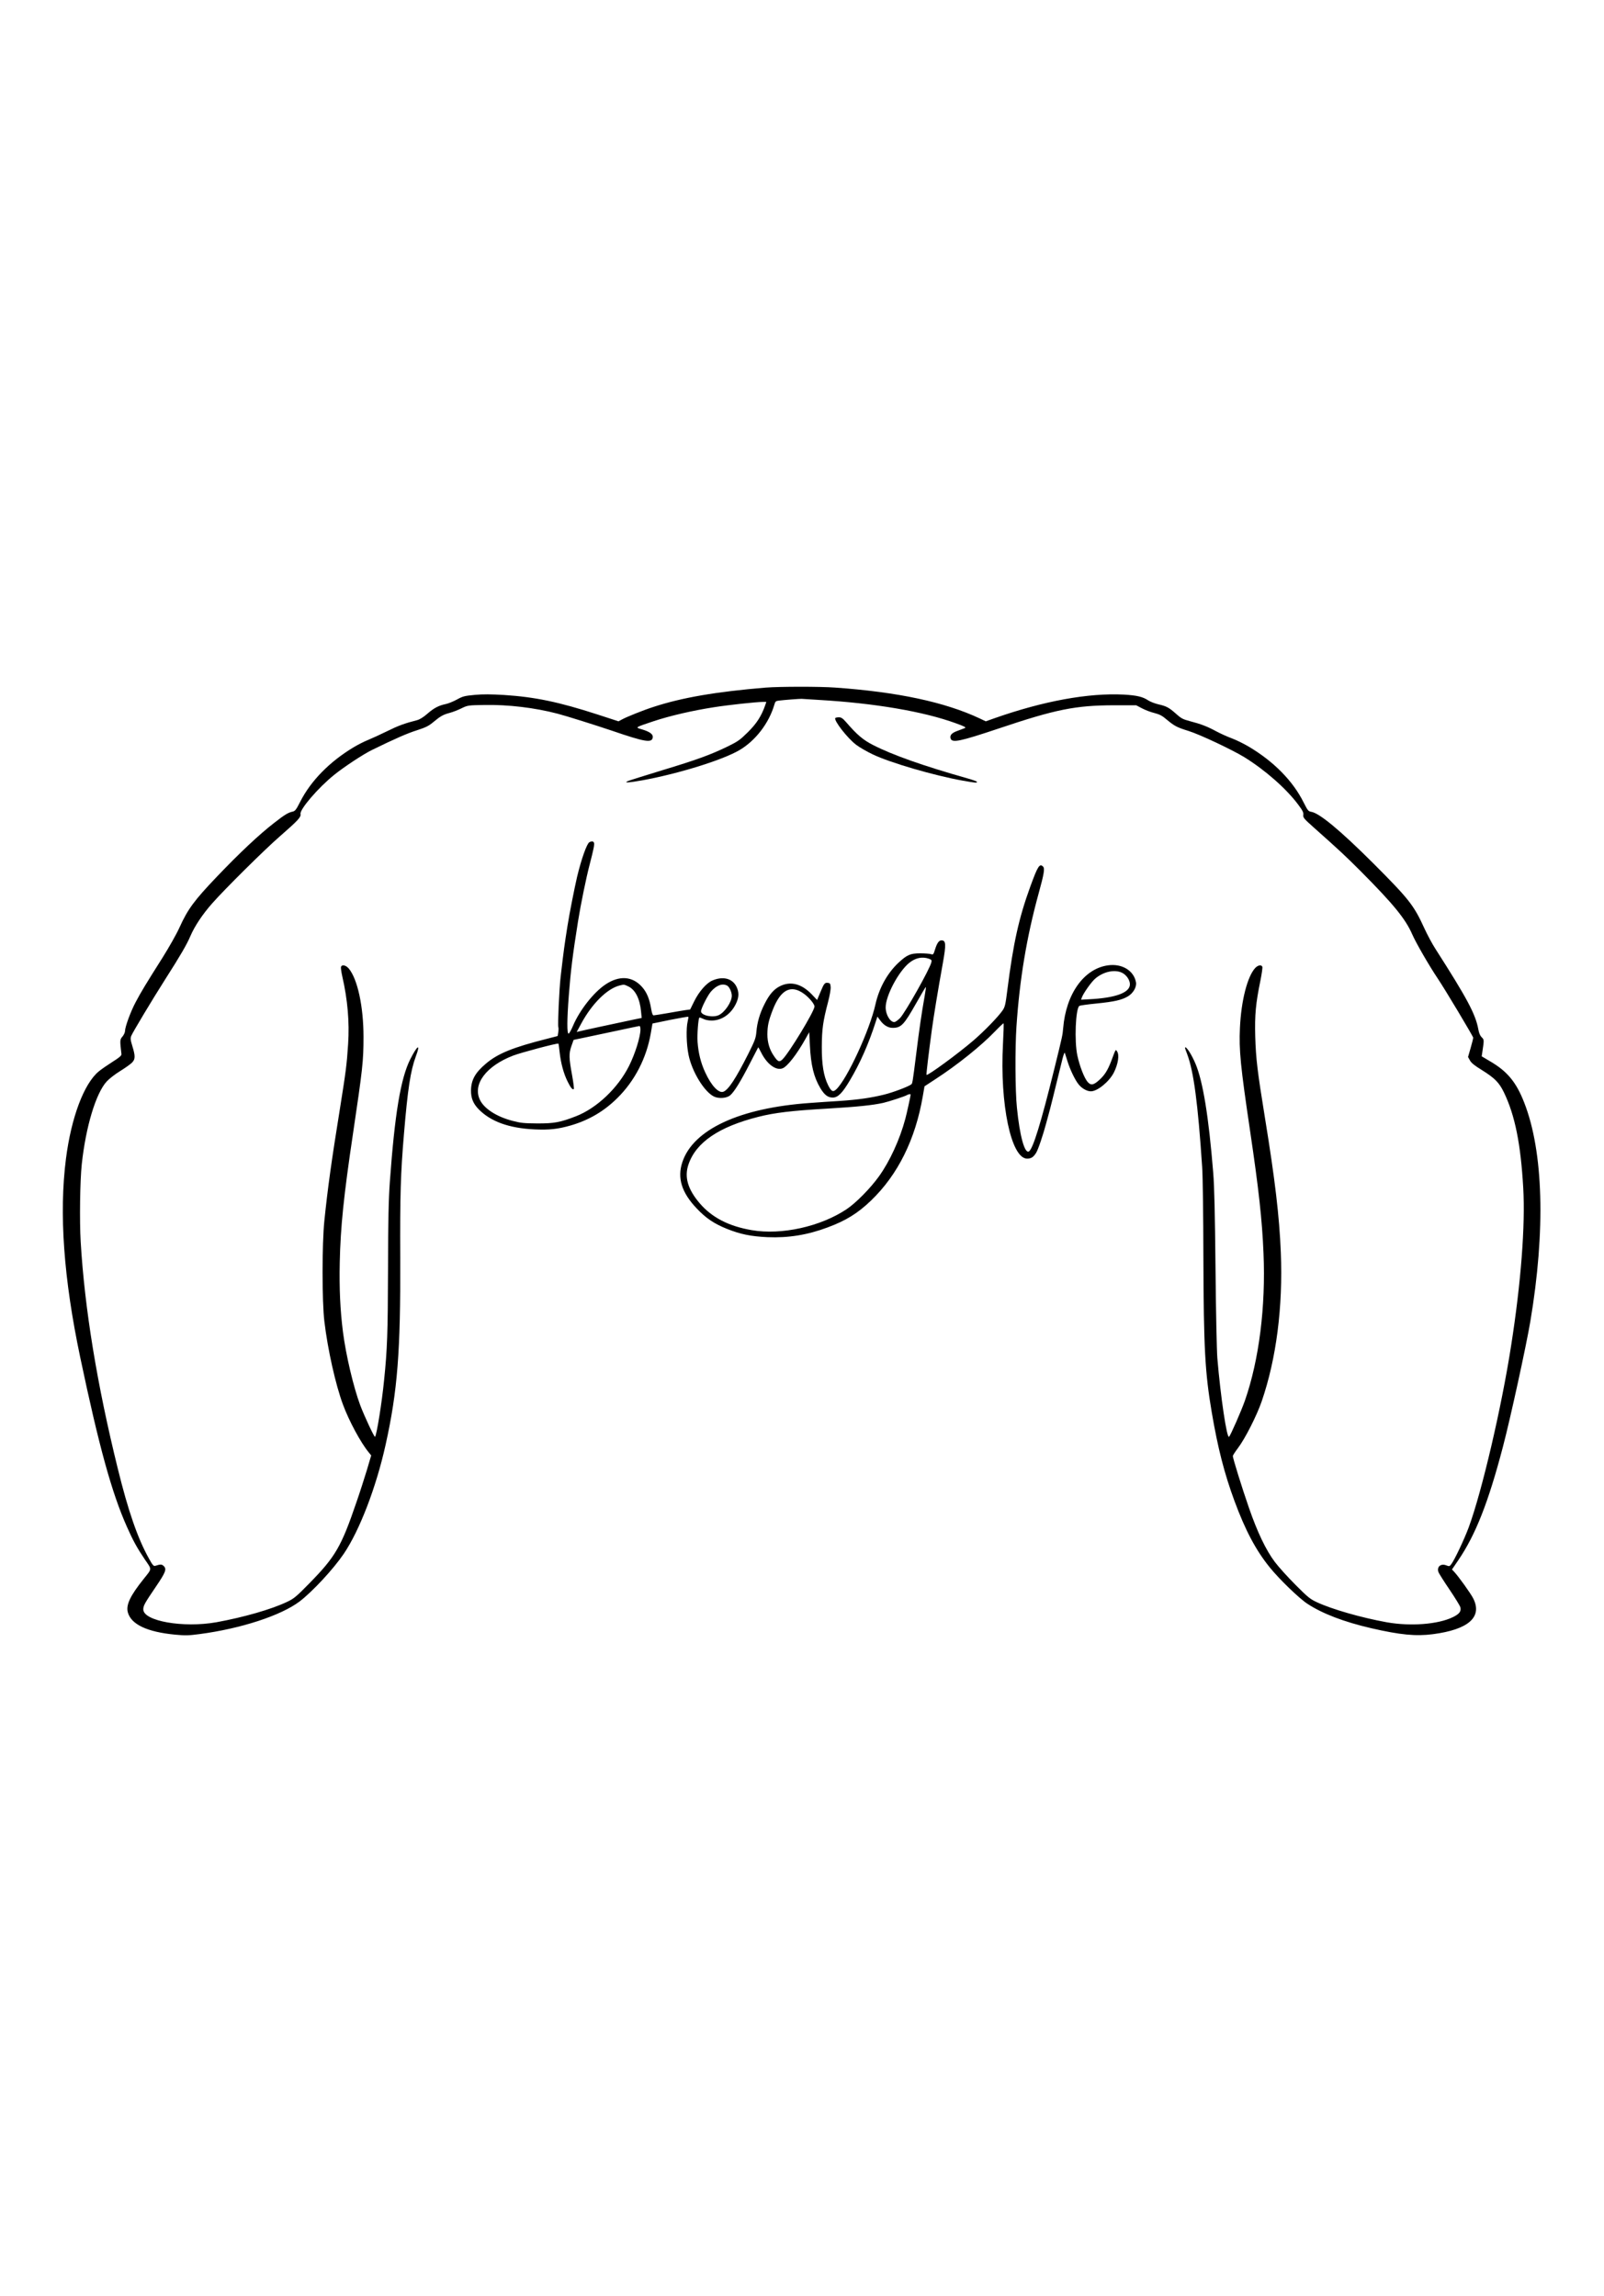 <?xml version="1.0" standalone="no"?>
<!DOCTYPE svg PUBLIC "-//W3C//DTD SVG 20010904//EN"
 "http://www.w3.org/TR/2001/REC-SVG-20010904/DTD/svg10.dtd">
<svg version="1.0" xmlns="http://www.w3.org/2000/svg"
 width="1668pt" height="2388pt" viewBox="0 0 1668 2388"
 preserveAspectRatio="xMidYMid meet">
<g transform="translate(0,2388) scale(0.1,-0.1)"
fill="#000000" stroke="none">
<path d="M7965 16729 c-517 -43 -875 -104 -1175 -203 -100 -32 -276 -103 -321
-128 l-37 -20 -218 71 c-404 131 -651 182 -972 203 -137 8 -219 9 -304 1 -106
-10 -124 -14 -184 -47 -36 -20 -89 -42 -117 -48 -76 -16 -124 -41 -195 -103
-40 -35 -78 -58 -105 -65 -129 -33 -195 -57 -312 -115 -71 -35 -161 -76 -198
-91 -38 -15 -105 -49 -150 -76 -251 -151 -445 -349 -556 -568 -41 -81 -52 -95
-77 -101 -46 -9 -84 -32 -195 -119 -156 -121 -357 -310 -591 -555 -237 -248
-305 -340 -391 -530 -30 -67 -108 -205 -177 -315 -174 -275 -223 -356 -279
-462 -52 -97 -111 -258 -111 -301 0 -14 -12 -40 -26 -57 -28 -32 -28 -39 -11
-184 1 -15 -22 -35 -94 -80 -53 -34 -117 -78 -142 -99 -154 -127 -286 -479
-341 -907 -73 -570 -24 -1248 148 -2066 195 -927 328 -1410 487 -1766 63 -142
105 -218 186 -338 74 -108 75 -91 -12 -200 -141 -176 -186 -271 -166 -348 34
-126 200 -205 493 -233 106 -10 140 -9 253 6 432 57 846 193 1040 339 134 102
352 337 459 495 165 243 338 693 436 1136 124 559 156 971 152 1940 -3 658 4
882 39 1295 39 466 68 654 123 803 52 138 18 120 -58 -30 -100 -200 -161 -568
-212 -1273 -13 -180 -18 -394 -19 -915 -2 -663 -8 -829 -41 -1150 -23 -234
-77 -569 -94 -588 -7 -8 -107 205 -154 328 -70 188 -149 521 -180 765 -28 221
-39 448 -33 720 8 369 41 692 137 1335 101 680 110 758 110 1012 0 314 -62
602 -154 711 -30 34 -70 43 -80 17 -3 -9 3 -53 13 -98 56 -243 76 -478 61
-705 -14 -217 -24 -289 -85 -672 -88 -544 -127 -826 -162 -1165 -25 -243 -25
-840 0 -1048 35 -295 117 -659 193 -864 63 -171 186 -399 269 -499 l25 -31
-44 -149 c-25 -82 -74 -236 -111 -342 -157 -460 -218 -564 -489 -840 -135
-138 -159 -158 -231 -192 -161 -77 -449 -160 -735 -212 -344 -61 -760 12 -760
134 0 39 15 65 131 236 104 153 115 184 79 217 -19 17 -32 17 -85 0 -18 -5
-28 6 -67 77 -116 208 -215 493 -323 933 -216 875 -345 1665 -386 2360 -13
219 -7 634 11 805 42 392 147 740 260 863 27 29 88 76 137 106 48 30 103 68
121 85 40 37 41 70 8 177 -20 65 -21 81 -11 106 18 42 220 379 350 583 164
257 227 366 265 455 43 101 126 226 225 338 127 145 550 565 711 704 182 159
216 196 209 226 -12 46 184 275 351 409 100 81 306 217 394 259 237 116 367
173 466 204 92 30 121 44 170 85 74 62 103 78 171 96 30 8 85 29 121 47 66 32
69 32 237 35 247 5 525 -28 765 -91 98 -26 390 -118 565 -177 344 -118 416
-130 423 -68 4 33 -33 59 -118 84 -67 19 -68 18 126 83 172 57 405 111 631
146 153 24 441 55 509 55 l33 0 -13 -38 c-39 -111 -89 -188 -180 -278 -81 -80
-104 -96 -206 -146 -179 -87 -320 -139 -681 -248 -184 -56 -345 -107 -359
-113 -50 -21 8 -18 152 8 377 69 837 212 1010 315 165 98 303 278 359 467 11
39 15 43 53 47 46 6 216 19 231 18 6 -1 84 -5 175 -11 587 -34 1095 -121 1429
-243 89 -32 110 -43 95 -50 -10 -4 -45 -17 -77 -29 -60 -21 -82 -46 -72 -79
15 -49 96 -32 505 105 589 198 794 239 1195 240 l230 0 61 -32 c34 -18 92 -40
130 -49 54 -14 80 -28 129 -70 77 -64 104 -79 224 -116 119 -37 455 -196 581
-273 219 -136 438 -329 561 -495 46 -61 55 -81 52 -105 -4 -28 5 -39 113 -135
263 -234 325 -292 483 -450 340 -342 466 -496 536 -656 39 -90 178 -330 266
-461 70 -103 369 -603 369 -616 0 -6 -12 -54 -27 -106 l-27 -94 20 -36 c14
-26 47 -53 124 -100 134 -84 179 -129 229 -232 115 -238 175 -536 201 -995 22
-386 -23 -982 -126 -1639 -99 -640 -304 -1519 -441 -1890 -46 -124 -149 -342
-182 -384 -17 -22 -21 -23 -49 -12 -58 24 -103 -13 -84 -69 6 -15 58 -98 116
-183 58 -86 108 -168 112 -182 11 -43 -10 -71 -78 -104 -154 -75 -440 -97
-688 -53 -266 48 -571 136 -727 209 -69 32 -94 52 -223 182 -80 80 -176 187
-213 236 -93 124 -182 310 -270 565 -72 207 -167 514 -167 537 0 7 25 45 55
85 73 97 194 335 245 483 153 445 222 984 199 1550 -15 374 -60 755 -165 1400
-78 481 -94 612 -101 845 -6 225 5 344 54 582 14 70 23 134 20 143 -10 24 -45
18 -74 -12 -82 -89 -146 -340 -159 -623 -11 -231 6 -401 106 -1075 89 -599
125 -925 139 -1267 24 -559 -46 -1111 -193 -1534 -35 -101 -149 -361 -165
-377 -23 -23 -88 414 -122 818 -6 72 -15 490 -19 930 -6 580 -12 855 -24 1000
-47 583 -107 951 -185 1134 -41 96 -95 180 -108 167 -2 -2 8 -34 23 -71 67
-179 111 -509 155 -1170 7 -99 12 -499 13 -955 3 -934 17 -1188 87 -1599 63
-372 132 -639 236 -921 113 -306 222 -512 366 -690 100 -124 307 -324 393
-380 157 -103 379 -188 664 -254 300 -69 463 -85 640 -62 370 48 518 178 420
372 -27 53 -152 228 -201 280 l-20 21 64 94 c181 265 314 603 465 1179 77 291
244 1057 286 1308 159 946 136 1765 -64 2275 -82 211 -175 324 -351 427 l-91
54 6 40 c20 133 20 133 -6 158 -16 16 -28 42 -35 83 -29 158 -116 321 -447
838 -33 51 -83 145 -113 210 -111 243 -158 303 -532 678 -340 339 -559 522
-645 536 -31 5 -37 13 -80 98 -111 223 -311 427 -574 582 -51 30 -129 68 -172
84 -44 16 -117 49 -162 73 -94 51 -157 75 -275 106 -72 19 -91 29 -143 76 -73
65 -100 80 -185 99 -37 9 -84 27 -105 41 -57 38 -118 52 -252 60 -369 19 -836
-66 -1350 -247 l-87 -31 -63 30 c-361 170 -853 275 -1503 321 -164 12 -576 11
-720 0z"/>
<path d="M8686 16412 c-16 -26 126 -209 217 -278 34 -26 112 -71 173 -100 181
-87 642 -221 936 -273 130 -23 148 -25 148 -13 0 5 -44 21 -97 36 -460 130
-785 245 -987 349 -100 51 -165 106 -276 235 -37 42 -52 52 -77 52 -18 0 -34
-4 -37 -8z"/>
<path d="M6128 15120 c-26 -16 -83 -176 -127 -360 -26 -112 -80 -383 -100
-512 -30 -190 -38 -243 -71 -527 -14 -120 -32 -510 -24 -523 3 -5 3 -28 0 -51
l-7 -42 -112 -29 c-353 -89 -511 -153 -635 -259 -110 -93 -152 -168 -154 -276
-1 -81 22 -138 79 -197 126 -129 318 -198 583 -210 153 -7 242 3 375 41 189
55 347 148 485 285 181 179 302 414 347 670 l18 105 184 38 c101 20 186 35
189 32 2 -2 -1 -24 -7 -49 -17 -70 -13 -239 9 -346 36 -177 165 -387 266 -435
52 -24 135 -17 170 16 42 38 106 142 200 325 48 93 88 170 89 172 1 1 14 -22
29 -52 61 -124 157 -195 226 -166 50 21 147 146 236 305 l39 70 7 -135 c10
-208 41 -334 110 -449 42 -69 77 -96 128 -96 54 0 100 47 178 179 104 174 195
379 268 607 l18 56 29 -39 c36 -50 82 -78 129 -78 89 0 117 29 246 257 53 94
98 170 100 168 2 -2 -4 -45 -13 -97 -31 -174 -57 -353 -89 -613 -36 -287 -38
-294 -50 -303 -29 -23 -191 -84 -281 -106 -137 -34 -271 -53 -460 -66 -88 -5
-227 -15 -310 -21 -732 -51 -1216 -275 -1329 -615 -55 -165 -8 -316 147 -480
97 -103 183 -161 315 -214 142 -57 251 -79 424 -87 216 -9 415 23 623 101 192
71 316 148 454 281 278 268 460 634 537 1083 l18 104 110 72 c233 151 480 350
624 500 46 48 86 85 88 83 3 -3 0 -99 -6 -214 -34 -626 85 -1193 251 -1193 42
0 65 15 93 59 21 32 74 190 106 311 5 19 15 58 23 85 13 43 55 212 145 580 11
44 22 73 25 65 3 -8 15 -46 27 -85 28 -91 81 -201 119 -246 34 -41 86 -69 125
-69 68 0 189 99 238 193 46 91 60 186 34 223 -16 21 -10 32 -62 -106 -35 -90
-65 -139 -118 -188 -64 -59 -92 -64 -127 -23 -35 42 -82 164 -105 271 -33 150
-19 489 20 518 6 5 85 16 176 25 190 19 267 37 330 75 55 33 92 98 83 146 -22
122 -146 197 -292 176 -249 -35 -436 -297 -465 -653 -6 -73 -8 -82 -93 -427
-137 -556 -221 -829 -263 -855 -44 -27 -96 160 -125 455 -18 170 -20 615 -5
842 33 493 106 931 230 1383 58 210 66 263 47 282 -36 36 -55 6 -133 -208
-119 -327 -177 -589 -238 -1071 -20 -159 -25 -180 -51 -218 -46 -66 -188 -213
-303 -312 -157 -135 -475 -368 -487 -357 -4 5 21 216 56 474 20 144 60 390
114 690 35 196 32 235 -15 235 -26 0 -46 -29 -66 -93 -17 -55 -19 -58 -44 -50
-14 4 -63 8 -110 8 -104 0 -137 -15 -227 -98 -116 -109 -201 -263 -239 -432
-59 -268 -295 -779 -408 -885 -34 -31 -51 -22 -84 43 -47 95 -67 216 -66 402
1 183 12 261 65 464 17 64 29 133 27 155 -3 36 -6 41 -29 44 -32 4 -40 -5 -79
-100 l-33 -78 -57 60 c-105 109 -219 138 -328 84 -65 -32 -112 -87 -162 -187
-49 -97 -76 -190 -84 -286 -6 -67 -14 -90 -84 -230 -131 -260 -209 -379 -262
-396 -49 -15 -124 66 -186 201 -46 98 -72 204 -80 318 -5 82 7 240 19 253 3 2
20 -4 39 -13 21 -11 54 -18 90 -18 109 1 208 74 257 188 27 62 26 111 -1 166
-44 86 -143 110 -253 61 -60 -27 -136 -114 -185 -213 l-43 -87 -46 -6 c-25 -4
-108 -17 -183 -31 -76 -13 -144 -24 -151 -24 -10 0 -18 23 -26 70 -16 100 -46
171 -93 224 -101 115 -239 124 -385 25 -123 -84 -266 -267 -334 -427 -19 -45
-40 -82 -46 -82 -18 0 -17 143 2 395 20 261 40 421 96 773 27 171 85 454 120
587 43 166 52 212 46 230 -7 17 -24 19 -49 5z m3531 -1211 c28 -10 32 -15 26
-38 -16 -70 -271 -522 -326 -580 -22 -22 -49 -41 -59 -41 -44 0 -90 78 -90
153 0 120 132 370 244 462 65 53 135 68 205 44z m2011 -147 c44 -22 80 -75 80
-119 0 -88 -152 -143 -432 -156 l-76 -4 9 25 c17 45 98 159 136 192 85 75 206
101 283 62z m-5134 -142 c71 -35 118 -128 130 -258 l7 -69 -79 -16 c-227 -48
-543 -116 -568 -123 l-29 -7 48 89 c112 207 270 363 400 395 45 11 45 11 91
-11z m1026 9 c23 -13 48 -67 48 -106 -1 -63 -69 -166 -132 -199 -61 -32 -188
-6 -188 38 0 30 69 166 103 205 58 66 119 89 169 62z m800 -86 c52 -38 108
-105 108 -131 0 -48 -267 -488 -335 -552 -31 -29 -47 -23 -88 39 -45 65 -67
141 -67 223 1 90 11 138 55 253 83 214 190 269 327 168z m-1702 -370 c0 -77
-56 -254 -118 -378 -116 -232 -337 -441 -554 -525 -162 -63 -227 -75 -403 -74
-138 1 -173 5 -256 27 -168 44 -298 129 -340 222 -74 161 69 349 346 456 80
31 464 133 472 125 2 -2 8 -44 13 -92 12 -109 41 -219 82 -301 31 -64 53 -91
65 -79 4 3 -4 66 -17 139 -34 185 -35 229 -8 307 l23 65 110 23 c61 13 211 45
335 71 124 27 231 49 238 50 8 1 12 -12 12 -36z m2810 -677 c0 -11 -41 -199
-55 -250 -57 -215 -162 -444 -275 -601 -90 -125 -239 -276 -336 -341 -273
-182 -678 -271 -986 -218 -241 41 -416 132 -543 281 -123 145 -160 271 -116
401 78 231 316 393 729 497 164 42 349 64 714 85 317 19 471 35 584 60 60 14
225 68 244 80 15 10 40 14 40 6z"/>
</g>
</svg>
